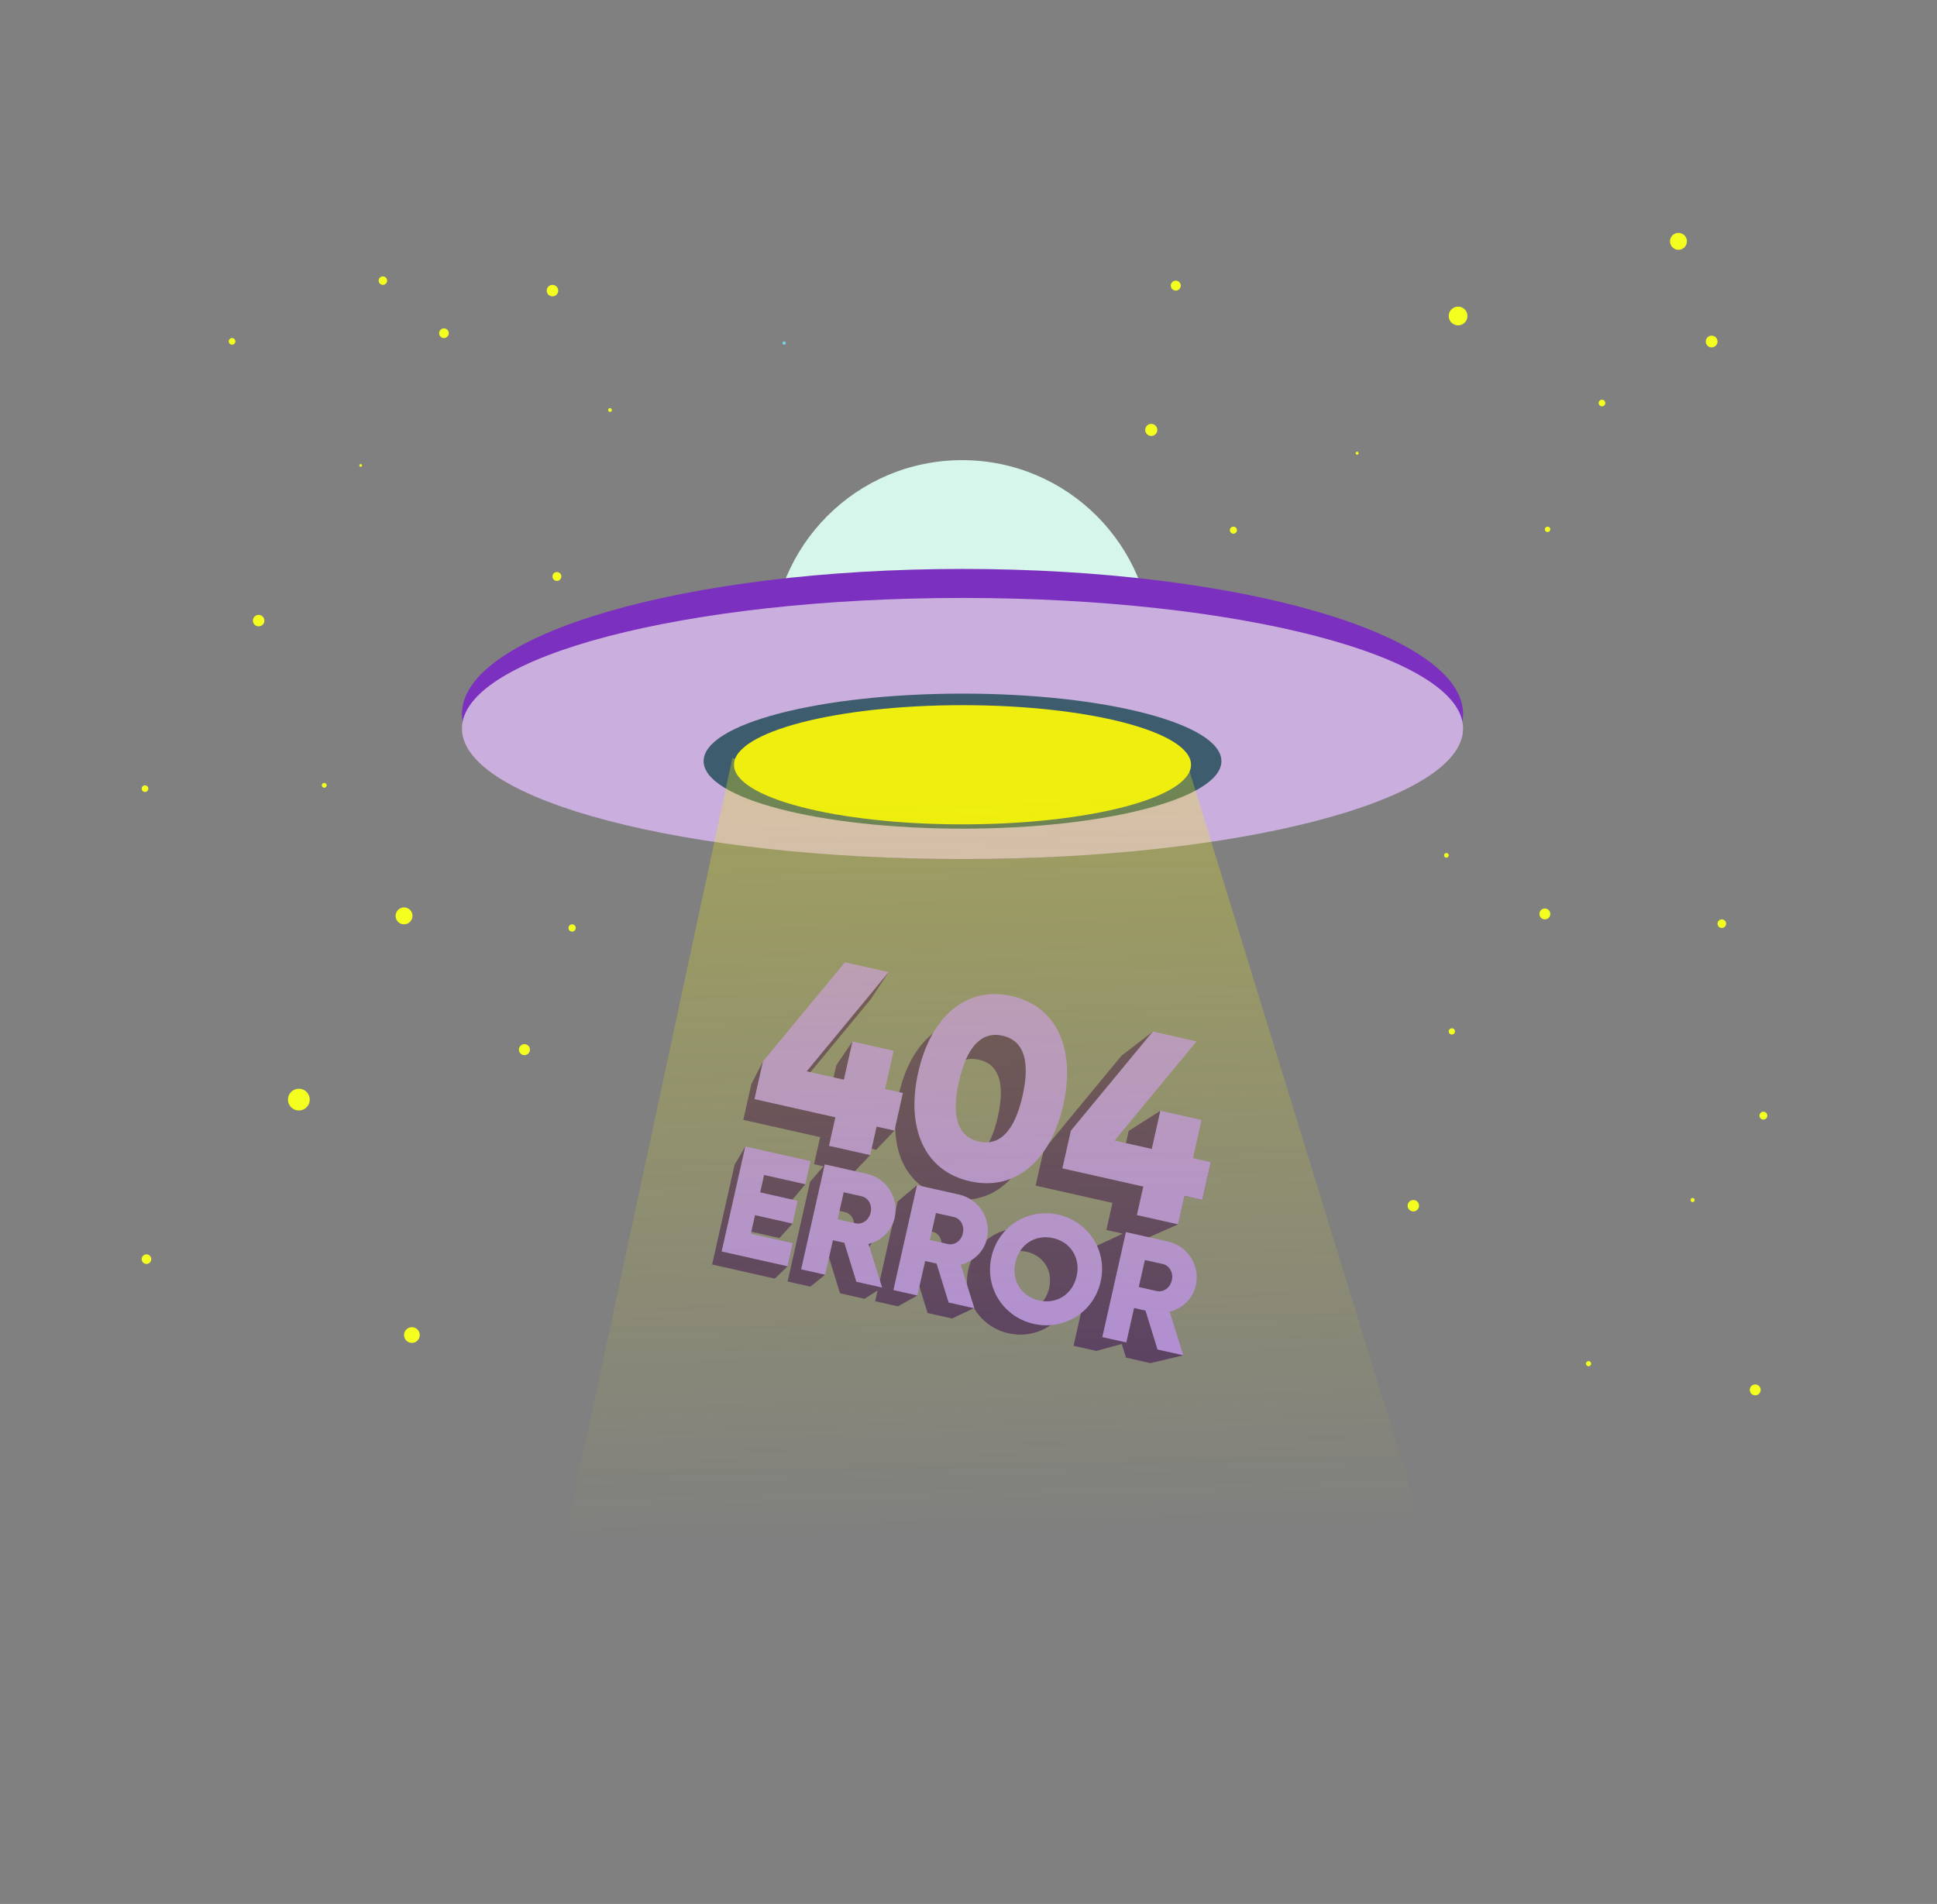 <?xml version="1.0" encoding="UTF-8" standalone="no"?>
<!-- Created with Inkscape (http://www.inkscape.org/) -->

<svg
   version="1.1"
   id="svg1"
   width="712"
   height="700.013"
   viewBox="0 0 712 700.013"
   sodipodi:docname="notfound.svg"
   inkscape:version="1.3 (0e150ed, 2023-07-21)"
   xmlns:inkscape="http://www.inkscape.org/namespaces/inkscape"
   xmlns:sodipodi="http://sodipodi.sourceforge.net/DTD/sodipodi-0.dtd"
   xmlns:xlink="http://www.w3.org/1999/xlink"
   xmlns="http://www.w3.org/2000/svg"
   xmlns:svg="http://www.w3.org/2000/svg">
  <rect x="0" y="0" width="712" height="700.013" fill="#808080" stroke="none"/>
  <sodipodi:namedview
     id="namedview1"
     pagecolor="#505050"
     bordercolor="#eeeeee"
     borderopacity="1"
     inkscape:showpageshadow="0"
     inkscape:pageopacity="0"
     inkscape:pagecheckerboard="0"
     inkscape:deskcolor="#505050"
     inkscape:zoom="0.95356588"
     inkscape:cx="423.67288"
     inkscape:cy="424.19723"
     inkscape:window-width="1920"
     inkscape:window-height="1052"
     inkscape:window-x="4072"
     inkscape:window-y="322"
     inkscape:window-maximized="0"
     inkscape:current-layer="g1" />
  <defs
     id="defs1">
    <linearGradient
       id="linearGradient118">
      <stop
         style="stop-color:#efee0e;stop-opacity:1;"
         offset="0"
         id="stop119" />
      <stop
         style="stop-color:#efee0e;stop-opacity:0;"
         offset="1"
         id="stop120" />
    </linearGradient>
    <linearGradient
       x1="0"
       y1="0"
       x2="1"
       y2="0"
       gradientUnits="userSpaceOnUse"
       gradientTransform="matrix(0,4339.41,4339.41,0,2610,420.1)"
       spreadMethod="pad"
       id="linearGradient4">
      <stop
         style="stop-opacity:1;stop-color:#28637e"
         offset="0"
         id="stop3" />
      <stop
         style="stop-opacity:1;stop-color:#14171a"
         offset="1"
         id="stop4" />
    </linearGradient>
    <clipPath
       clipPathUnits="userSpaceOnUse"
       id="clipPath4">
      <path
         d="M 110,0 V 0 580.102 H 390.609 C 291.07,535.531 197.344,488 110,437.801 V 0 m 5000,437.801 c -57.3,32.941 -117.36,64.719 -180,95.281 v 307.02 h 180 V 437.801 M 4450,1300.1 h -270 v 100 h 250 v -80 h 20 v -20 m -4070,50 H 110 v 330 h 610 v -90 H 380 v -240 m 3890,790 h -20 v 170 h 20 v -170 m -3870,290 H 110 v 550 h 590 v -90 H 400 v -460 m 4060,160 h -110 v 20 h 110 v -20 m 650,240 h -10 v 530 h -290.79 c 10.4,17.45 17.03,37.42 18.76,58.77 56.28,2.54 92.74,6.63 92.74,11.23 0,4.6 -36.46,8.69 -92.74,11.23 -2.38,29.37 -14.04,56.13 -32.03,77.33 19.15,20.96 34.46,38.64 44.52,51.44 H 5110 v -740 m -549.49,560 H 4330 v 150 h -150 v 160 h 310 v -130 h 52.53 c 10.06,-12.8 25.38,-30.48 44.53,-51.45 -18,-21.2 -29.65,-47.95 -32.03,-77.32 -56.28,-2.54 -92.74,-6.63 -92.74,-11.23 0,-4.6 36.46,-8.69 92.73,-11.23 0.81,-9.93 2.67,-19.55 5.49,-28.77 m 42.43,144.44 c -15.47,14.13 -29.15,26.17 -40.41,35.56 h 117.9 c -0.06,-1.17 -0.11,-2.34 -0.16,-3.53 -29.37,-2.38 -56.13,-14.03 -77.33,-32.03 m 177.11,0 c -21.2,18 -47.95,29.65 -77.32,32.03 -0.05,1.19 -0.11,2.36 -0.16,3.53 h 117.88 c -11.25,-9.38 -24.93,-21.43 -40.4,-35.56 M 1070,3730.1 v 0 150 h 60 v -100 h -60 v -50 m -760,0 H 110 V 5000 h 540 v -39.9 H 240 v -750 h 195.938 c 1.421,-3.43 3.027,-6.77 4.8,-10 H 310 v -470 m 3560,50 h -91.04 c -9.39,4.13 -19.06,8.21 -28.96,12.22 v 117.78 h 120 v -130 m -1980,118.38 v 131.62 h 130 v 180 h 381.11 c -118.13,-55.77 -212.09,-154.3 -261.93,-275.63 -87.65,-9.58 -171.08,-21.69 -249.18,-35.99 m 880,341.34 c -46.05,13.2 -94.7,20.28 -145,20.28 -43.08,0 -84.94,-5.19 -125,-14.97 v 704.97 h -620 v 49.9 h 960 v -279.9 h -70 v -480.28 m 2340,100.28 h -40 v 50 h 40 v -50 m -1510,310 h -10 V 5000 h 10 v -349.9"
         transform="translate(0,-2.5e-5)"
         id="path4" />
    </clipPath>
    <clipPath
       clipPathUnits="userSpaceOnUse"
       id="clipPath52">
      <path
         d="M 0,0 H 5340 V 5250 H 0 Z"
         transform="matrix(0.133,0,0,-0.133,0,700.013)"
         id="path52" />
    </clipPath>
    <radialGradient
       fx="0"
       fy="0"
       cx="0"
       cy="0"
       r="1"
       gradientUnits="userSpaceOnUse"
       gradientTransform="matrix(1015.97,0,0,-1015.97,2626.25,3560.1)"
       spreadMethod="pad"
       id="radialGradient57">
      <stop
         style="stop-opacity:1;stop-color:#c0d2c2"
         offset="0"
         id="stop56" />
      <stop
         style="stop-opacity:1;stop-color:#5b7b68"
         offset="1"
         id="stop57" />
    </radialGradient>
    <clipPath
       clipPathUnits="userSpaceOnUse"
       id="clipPath57">
      <path
         d="m 3778.96,3780.1 h -198.22 c -247.87,61.94 -584.16,100 -954.49,100 -370.33,0 -706.62,-38.06 -954.49,-100 h -198.22 c 246.85,108.44 670.97,180 1152.71,180 481.74,0 905.86,-71.56 1152.71,-180"
         transform="translate(0,-2.5e-5)"
         id="path57" />
    </clipPath>
    <radialGradient
       fx="0"
       fy="0"
       cx="0"
       cy="0"
       r="1"
       gradientUnits="userSpaceOnUse"
       gradientTransform="matrix(1107.09,0,0,-406.185,2639.58,3486.77)"
       spreadMethod="pad"
       id="radialGradient60">
      <stop
         style="stop-opacity:1;stop-color:#e8f0d9"
         offset="0"
         id="stop59" />
      <stop
         style="stop-opacity:1;stop-color:#b0c68b"
         offset="1"
         id="stop60" />
    </radialGradient>
    <clipPath
       clipPathUnits="userSpaceOnUse"
       id="clipPath60">
      <path
         d="m 3580.74,3780.1 h -86.79 c -159.04,30.41 -293.49,36.67 -293.49,36.67 0,0 59.74,-10.55 136.3,-36.67 H 1904.69 c 76.57,26.12 136.3,36.67 136.3,36.67 0,0 -134.45,-6.26 -293.49,-36.67 h -75.74 c 247.87,61.94 584.16,100 954.49,100 370.33,0 706.62,-38.06 954.49,-100"
         transform="translate(0,-2.5e-5)"
         id="path60" />
    </clipPath>
    <radialGradient
       fx="0"
       fy="0"
       cx="0"
       cy="0"
       r="1"
       gradientUnits="userSpaceOnUse"
       gradientTransform="matrix(1107.09,0,0,-406.185,2639.58,3486.77)"
       spreadMethod="pad"
       id="radialGradient64">
      <stop
         style="stop-opacity:1;stop-color:#e2ebcd"
         offset="0"
         id="stop63" />
      <stop
         style="stop-opacity:1;stop-color:#a0b978"
         offset="1"
         id="stop64" />
    </radialGradient>
    <clipPath
       clipPathUnits="userSpaceOnUse"
       id="clipPath64">
      <path
         d="M 1904.69,3780.1 H 1747.5 c 159.04,30.41 293.49,36.67 293.49,36.67 0,0 -59.73,-10.55 -136.3,-36.67"
         transform="translate(0,-2.5e-5)"
         id="path64" />
    </clipPath>
    <radialGradient
       fx="0"
       fy="0"
       cx="0"
       cy="0"
       r="1"
       gradientUnits="userSpaceOnUse"
       gradientTransform="matrix(1107.09,0,0,-406.185,2639.58,3486.77)"
       spreadMethod="pad"
       id="radialGradient66">
      <stop
         style="stop-opacity:1;stop-color:#e2ebcd"
         offset="0"
         id="stop65" />
      <stop
         style="stop-opacity:1;stop-color:#a0b978"
         offset="1"
         id="stop66" />
    </radialGradient>
    <clipPath
       clipPathUnits="userSpaceOnUse"
       id="clipPath66">
      <path
         d="m 3493.95,3780.1 h -157.19 c -76.56,26.12 -136.3,36.67 -136.3,36.67 0,0 134.45,-6.26 293.49,-36.67"
         transform="translate(0,-2.5e-5)"
         id="path66" />
    </clipPath>
    <linearGradient
       xlink:href="#linearGradient118"
       id="linearGradient120"
       x1="1337.737"
       y1="0.742"
       x2="1345.894"
       y2="369.287"
       gradientUnits="userSpaceOnUse"
       gradientTransform="translate(-996.629,195.766)" />
  </defs>
  <rect
     style="display:none;opacity:1;fill:#fcfcf4;fill-opacity:1;fill-rule:evenodd;stroke-width:3.839"
     id="rect1"
     width="709.967"
     height="700.528"
     x="0"
     y="0" />
  <g
     id="g1">
    <path
       id="path6"
       d="m 86.519,125.513 c 0,0.675 -0.547,1.223 -1.222,1.223 -0.675,0 -1.222,-0.548 -1.222,-1.223 0,-0.675 0.547,-1.223 1.222,-1.223 0.675,0 1.222,0.548 1.222,1.223"
       style="fill:#f5ff1f;fill-opacity:1;fill-rule:nonzero;stroke:none;stroke-width:0.133" />
    <path
       id="path7"
       d="m 142.297,103.179 c 0,0.859 -0.697,1.556 -1.555,1.556 -0.86,0 -1.556,-0.697 -1.556,-1.556 0,-0.859 0.696,-1.556 1.556,-1.556 0.857,0 1.555,0.697 1.555,1.556"
       style="fill:#f5ff1f;fill-opacity:1;fill-rule:nonzero;stroke:none;stroke-width:0.133" />
    <path
       id="path8"
       d="m 164.964,122.513 c 0,0.983 -0.796,1.777 -1.779,1.777 -0.981,0 -1.777,-0.795 -1.777,-1.777 0,-0.981 0.796,-1.777 1.777,-1.777 0.983,0 1.779,0.796 1.779,1.777"
       style="fill:#f5ff1f;fill-opacity:1;fill-rule:nonzero;stroke:none;stroke-width:0.133" />
    <path
       id="path9"
       d="m 205.185,106.846 c 0,1.165 -0.944,2.111 -2.109,2.111 -1.167,0 -2.112,-0.945 -2.112,-2.111 0,-1.165 0.945,-2.111 2.112,-2.111 1.165,0 2.109,0.945 2.109,2.111"
       style="fill:#f5ff1f;fill-opacity:1;fill-rule:nonzero;stroke:none;stroke-width:0.133" />
    <path
       id="path10"
       d="m 224.916,150.759 c 0,0.381 -0.309,0.691 -0.691,0.691 -0.381,0 -0.691,-0.309 -0.691,-0.691 0,-0.381 0.309,-0.691 0.691,-0.691 0.381,0 0.691,0.309 0.691,0.691"
       style="fill:#f5ff1f;fill-opacity:1;fill-rule:nonzero;stroke:none;stroke-width:0.133" />
    <path
       id="path11"
       d="m 288.852,126.123 c 0,0.339 -0.273,0.612 -0.611,0.612 -0.337,0 -0.611,-0.273 -0.611,-0.612 0,-0.337 0.273,-0.611 0.611,-0.611 0.337,0 0.611,0.273 0.611,0.611"
       style="fill:#7bd3dd;fill-opacity:1;fill-rule:nonzero;stroke:none;stroke-width:0.133" />
    <path
       id="path12"
       d="m 206.337,211.953 c 0,0.901 -0.731,1.631 -1.631,1.631 -0.901,0 -1.631,-0.729 -1.631,-1.631 0,-0.901 0.729,-1.631 1.631,-1.631 0.9,0 1.631,0.729 1.631,1.631"
       style="fill:#f5ff1f;fill-opacity:1;fill-rule:nonzero;stroke:none;stroke-width:0.133" />
    <path
       id="path13"
       d="m 133.075,171.123 c 0,-0.276 -0.224,-0.5 -0.5,-0.5 -0.276,0 -0.5,0.224 -0.5,0.5 0,0.276 0.224,0.5 0.5,0.5 0.276,0 0.5,-0.224 0.5,-0.5"
       style="fill:#f5ff1f;fill-opacity:1;fill-rule:nonzero;stroke:none;stroke-width:0.133" />
    <path
       id="path14"
       d="m 97.185,228.179 c 0,1.165 -0.945,2.111 -2.11,2.111 -1.166,0 -2.111,-0.945 -2.111,-2.111 0,-1.165 0.945,-2.111 2.111,-2.111 1.166,0 2.11,0.945 2.11,2.111"
       style="fill:#f5ff1f;fill-opacity:1;fill-rule:nonzero;stroke:none;stroke-width:0.133" />
    <path
       id="path15"
       d="m 120.075,288.735 c 0,0.491 -0.398,0.888 -0.89,0.888 -0.491,0 -0.888,-0.397 -0.888,-0.888 0,-0.491 0.398,-0.889 0.888,-0.889 0.491,0 0.89,0.399 0.89,0.889"
       style="fill:#f5ff1f;fill-opacity:1;fill-rule:nonzero;stroke:none;stroke-width:0.133" />
    <path
       id="path16"
       d="m 54.519,289.957 c 0,0.676 -0.547,1.223 -1.222,1.223 -0.675,0 -1.222,-0.547 -1.222,-1.223 0,-0.675 0.547,-1.221 1.222,-1.221 0.675,0 1.222,0.547 1.222,1.221"
       style="fill:#f5ff1f;fill-opacity:1;fill-rule:nonzero;stroke:none;stroke-width:0.133" />
    <path
       id="path17"
       d="m 151.63,336.735 c 0,1.717 -1.392,3.111 -3.112,3.111 -1.717,0 -3.111,-1.393 -3.111,-3.111 0,-1.719 1.393,-3.112 3.111,-3.112 1.72,0 3.112,1.393 3.112,3.112"
       style="fill:#f5ff1f;fill-opacity:1;fill-rule:nonzero;stroke:none;stroke-width:0.133" />
    <path
       id="path18"
       d="m 105.852,404.29 c 0,2.209 1.791,4 4,4 2.21,0 4,-1.791 4,-4 0,-2.208 -1.79,-4 -4,-4 -2.209,0 -4,1.792 -4,4"
       style="fill:#f5ff1f;fill-opacity:1;fill-rule:nonzero;stroke:none;stroke-width:0.133" />
    <path
       id="path19"
       d="m 194.792,385.921 c 0,1.119 -0.907,2.025 -2.025,2.025 -1.119,0 -2.025,-0.907 -2.025,-2.025 0,-1.119 0.907,-2.025 2.025,-2.025 1.119,0 2.025,0.907 2.025,2.025"
       style="fill:#f5ff1f;fill-opacity:1;fill-rule:nonzero;stroke:none;stroke-width:0.133" />
    <path
       id="path20"
       d="m 211.63,341.179 c 0,0.737 -0.597,1.333 -1.333,1.333 -0.736,0 -1.333,-0.596 -1.333,-1.333 0,-0.736 0.597,-1.333 1.333,-1.333 0.736,0 1.333,0.597 1.333,1.333"
       style="fill:#f5ff1f;fill-opacity:1;fill-rule:nonzero;stroke:none;stroke-width:0.133" />
    <path
       id="path21"
       d="m 55.602,462.943 c 0,0.973 -0.79,1.763 -1.764,1.763 -0.974,0 -1.763,-0.789 -1.763,-1.763 0,-0.975 0.789,-1.764 1.763,-1.764 0.974,0 1.764,0.789 1.764,1.764"
       style="fill:#f5ff1f;fill-opacity:1;fill-rule:nonzero;stroke:none;stroke-width:0.133" />
    <path
       id="path24"
       d="m 154.297,490.849 c 0,1.595 -1.293,2.888 -2.889,2.888 -1.595,0 -2.889,-1.293 -2.889,-2.888 0,-1.596 1.295,-2.889 2.889,-2.889 1.596,0 2.889,1.293 2.889,2.889"
       style="fill:#f5ff1f;fill-opacity:1;fill-rule:nonzero;stroke:none;stroke-width:0.133" />
    <path
       id="path27"
       d="m 584.874,501.378 c 0,-0.528 -0.428,-0.955 -0.955,-0.955 -0.529,0 -0.956,0.427 -0.956,0.955 0,0.527 0.427,0.955 0.956,0.955 0.527,0 0.955,-0.428 0.955,-0.955"
       style="fill:#f5ff1f;fill-opacity:1;fill-rule:nonzero;stroke:none;stroke-width:0.133" />
    <path
       id="path28"
       d="m 622.92,441.205 c 0,0.417 -0.339,0.756 -0.756,0.756 -0.417,0 -0.756,-0.339 -0.756,-0.756 0,-0.417 0.339,-0.756 0.756,-0.756 0.417,0 0.756,0.339 0.756,0.756"
       style="fill:#f5ff1f;fill-opacity:1;fill-rule:nonzero;stroke:none;stroke-width:0.133" />
    <path
       id="path29"
       d="m 649.63,410.179 c 0,0.797 -0.647,1.444 -1.444,1.444 -0.799,0 -1.445,-0.647 -1.445,-1.444 0,-0.797 0.647,-1.445 1.445,-1.445 0.797,0 1.444,0.648 1.444,1.445"
       style="fill:#f5ff1f;fill-opacity:1;fill-rule:nonzero;stroke:none;stroke-width:0.133" />
    <path
       id="path32"
       d="m 647.186,511.014 c 0,1.104 -0.896,2 -2,2 -1.105,0 -2,-0.896 -2,-2 0,-1.104 0.895,-2 2,-2 1.104,0 2,0.896 2,2"
       style="fill:#f5ff1f;fill-opacity:1;fill-rule:nonzero;stroke:none;stroke-width:0.133" />
    <path
       id="path33"
       d="m 521.604,443.302 c 0,1.159 -0.94,2.099 -2.099,2.099 -1.157,0 -2.097,-0.94 -2.097,-2.099 0,-1.157 0.94,-2.097 2.097,-2.097 1.159,0 2.099,0.94 2.099,2.097"
       style="fill:#f5ff1f;fill-opacity:1;fill-rule:nonzero;stroke:none;stroke-width:0.133" />
    <path
       id="path34"
       d="m 534.816,379.217 c 0,0.633 -0.515,1.147 -1.149,1.147 -0.633,0 -1.147,-0.513 -1.147,-1.147 0,-0.635 0.513,-1.148 1.147,-1.148 0.635,0 1.149,0.513 1.149,1.148"
       style="fill:#f5ff1f;fill-opacity:1;fill-rule:nonzero;stroke:none;stroke-width:0.133" />
    <path
       id="path35"
       d="m 569.853,336.025 c 0,1.105 -0.896,2 -2,2 -1.105,0 -2,-0.895 -2,-2 0,-1.104 0.895,-2 2,-2 1.104,0 2,0.896 2,2"
       style="fill:#f5ff1f;fill-opacity:1;fill-rule:nonzero;stroke:none;stroke-width:0.133" />
    <path
       id="path36"
       d="m 530.801,314.482 c 0,0.475 0.385,0.86 0.859,0.86 0.475,0 0.86,-0.385 0.86,-0.86 0,-0.473 -0.385,-0.859 -0.86,-0.859 -0.473,0 -0.859,0.385 -0.859,0.859"
       style="fill:#f5ff1f;fill-opacity:1;fill-rule:nonzero;stroke:none;stroke-width:0.133" />
    <path
       id="path37"
       d="m 634.484,339.602 c 0,0.871 -0.708,1.577 -1.579,1.577 -0.871,0 -1.577,-0.707 -1.577,-1.577 0,-0.871 0.707,-1.577 1.577,-1.577 0.871,0 1.579,0.707 1.579,1.577"
       style="fill:#f5ff1f;fill-opacity:1;fill-rule:nonzero;stroke:none;stroke-width:0.133" />
    <path
       id="path39"
       d="m 567.853,194.623 c 0,0.552 0.448,1 1,1 0.552,0 1,-0.448 1,-1 0,-0.552 -0.448,-1 -1,-1 -0.552,0 -1,0.448 -1,1"
       style="fill:#f5ff1f;fill-opacity:1;fill-rule:nonzero;stroke:none;stroke-width:0.133" />
    <path
       id="path40"
       d="m 590.074,148.179 c 0,0.675 -0.547,1.223 -1.221,1.223 -0.676,0 -1.223,-0.548 -1.223,-1.223 0,-0.675 0.547,-1.223 1.223,-1.223 0.675,0 1.221,0.548 1.221,1.223"
       style="fill:#f5ff1f;fill-opacity:1;fill-rule:nonzero;stroke:none;stroke-width:0.133" />
    <path
       id="path41"
       d="m 631.328,125.566 c 0,1.196 -0.968,2.165 -2.165,2.165 -1.195,0 -2.164,-0.969 -2.164,-2.165 0,-1.195 0.969,-2.164 2.164,-2.164 1.197,0 2.165,0.969 2.165,2.164"
       style="fill:#f5ff1f;fill-opacity:1;fill-rule:nonzero;stroke:none;stroke-width:0.133" />
    <path
       id="path42"
       d="m 499.408,166.623 c 0,0.307 -0.249,0.556 -0.555,0.556 -0.308,0 -0.556,-0.249 -0.556,-0.556 0,-0.307 0.248,-0.555 0.556,-0.555 0.305,0 0.555,0.248 0.555,0.555"
       style="fill:#f5ff1f;fill-opacity:1;fill-rule:nonzero;stroke:none;stroke-width:0.133" />
    <path
       id="path43"
       d="m 539.408,116.179 c 0,1.901 -1.541,3.444 -3.444,3.444 -1.903,0 -3.444,-1.543 -3.444,-3.444 0,-1.903 1.541,-3.444 3.444,-3.444 1.903,0 3.444,1.541 3.444,3.444"
       style="fill:#f5ff1f;fill-opacity:1;fill-rule:nonzero;stroke:none;stroke-width:0.133" />
    <path
       id="path44"
       d="m 620.074,88.735 c 0,1.717 -1.392,3.111 -3.111,3.111 -1.719,0 -3.111,-1.393 -3.111,-3.111 0,-1.719 1.392,-3.112 3.111,-3.112 1.719,0 3.111,1.393 3.111,3.112"
       style="fill:#f5ff1f;fill-opacity:1;fill-rule:nonzero;stroke:none;stroke-width:0.133" />
    <path
       id="path46"
       d="m 425.408,158.069 c 0,1.227 -0.995,2.221 -2.221,2.221 -1.228,0 -2.223,-0.995 -2.223,-2.221 0,-1.228 0.995,-2.223 2.223,-2.223 1.227,0 2.221,0.995 2.221,2.223"
       style="fill:#f5ff1f;fill-opacity:1;fill-rule:nonzero;stroke:none;stroke-width:0.133" />
    <path
       id="path47"
       d="m 434.025,105.013 c 0,1.013 -0.821,1.833 -1.833,1.833 -1.013,0 -1.833,-0.82 -1.833,-1.833 0,-1.013 0.82,-1.833 1.833,-1.833 1.012,0 1.833,0.82 1.833,1.833"
       style="fill:#f5ff1f;fill-opacity:1;fill-rule:nonzero;stroke:none;stroke-width:0.133" />
    <path
       id="path48"
       d="m 347.814,110.846 c 0,1.044 0,1.889 0,1.889 0,0 0,-0.845 0,-1.889 0,-1.044 0,-1.889 0,-1.889 0,0 0,0.845 0,1.889"
       style="fill:#7bd3dd;fill-opacity:1;fill-rule:nonzero;stroke:none;stroke-width:0.133" />
    <path
       id="path49"
       d="m 454.676,194.925 c 0,0.717 -0.581,1.3 -1.3,1.3 -0.719,0 -1.301,-0.583 -1.301,-1.3 0,-0.719 0.583,-1.301 1.301,-1.301 0.719,0 1.3,0.583 1.3,1.301"
       style="fill:#f5ff1f;fill-opacity:1;fill-rule:nonzero;stroke:none;stroke-width:0.133" />
    <path
       id="path50"
       d="m 48.075,134.957 v 0"
       style="fill:#f5ff1f;fill-opacity:1;fill-rule:nonzero;stroke:none;stroke-width:0.133" />
    <path
       id="path51"
       d="m 61.852,360.514 v 0"
       style="fill:#f5ff1f;fill-opacity:1;fill-rule:nonzero;stroke:none;stroke-width:0.133" />
    <g
       id="g51"
       clip-path="url(#clipPath52)" />
    <path
       id="path53"
       d="m 347.814,110.846 c 0,1.044 0,1.889 0,1.889 0,0 0,-0.845 0,-1.889 0,-1.044 0,-1.889 0,-1.889 0,0 0,0.845 0,1.889"
       style="fill:#7bd3dd;fill-opacity:1;fill-rule:nonzero;stroke:none;stroke-width:0.133" />
    <path
       id="path54"
       d="m 423.63,239.179 c 0,38.66 -31.34,70 -70,70 -38.66,0 -70,-31.34 -70,-70 0,-38.66 31.34,-70 70,-70 38.66,0 70,31.34 70,70"
       style="fill:#d6f5eb;fill-opacity:1;fill-rule:nonzero;stroke:none;stroke-width:0.133" />
    <path
       id="path55"
       d="m 537.797,262.513 c 0,29.456 -82.38,53.333 -184,53.333 -101.62,0 -184,-23.877 -184,-53.333 0,-29.456 82.38,-53.333 184,-53.333 101.62,0 184,23.877 184,53.333"
       style="fill:#7c30bf;fill-opacity:1;fill-rule:nonzero;stroke:none;stroke-width:0.133" />
    <path
       id="path58"
       d="m 537.797,267.846 c 0,26.509 -82.38,48 -184,48 -101.62,0 -184,-21.491 -184,-48 0,-26.509 82.38,-48 184,-48 101.62,0 184,21.491 184,48"
       style="fill:#caafde;fill-opacity:1;fill-rule:nonzero;stroke:none;stroke-width:0.133" />
    <path
       id="path61"
       d="m 448.964,279.846 c 0,13.711 -42.608,24.825 -95.167,24.825 -52.559,0 -95.167,-11.115 -95.167,-24.825 0,-13.711 42.608,-24.825 95.167,-24.825 52.559,0 95.167,11.115 95.167,24.825"
       style="fill:#3d5c6e;fill-opacity:1;fill-rule:nonzero;stroke:none;stroke-width:0.133" />
    <path
       id="path62"
       d="m 437.797,281.179 c 0,12.103 -37.608,21.913 -84,21.913 -46.392,0 -84,-9.811 -84,-21.913 0,-12.103 37.608,-21.913 84,-21.913 46.392,0 84,9.811 84,21.913"
       style="fill:#efee0e;fill-opacity:1;fill-rule:nonzero;stroke:none;stroke-width:0.133" />
    <g
       id="g115"
       transform="rotate(26.269,446.491,-1795.384)">
      <g
         id="g3">
        <path
           id="path67"
           d="m 1290.69,302.186 c -0.023,0.031 -0.072,0.148 -0.132,0.301 l -2.936,0.709 -1.564,-6.467 13.041,-3.153 1.968,-6.9 c 0,0 -3.903,-1.372 -4.119,-1.32 -0.064,0.015 -0.435,0.248 -0.931,0.572 l -11.876,2.871 -1.463,-6.051 14.344,-3.467 1.859,-7.659 -1.62,-0.688 -3.352,-0.276 c 0,0 -1.209,0.696 -2.46,1.468 l -15.371,3.716 c 0.032,-0.524 0.051,-1.013 0.051,-1.013 l -1.197,-3.716 -1.992,-2.175 -0.549,7.793 8.827,36.515 22.951,-5.547 2.239,-6.148 -2.045,-8.461 -4.251,2.988 c 0,0 -9.263,5.897 -9.421,6.107"
           style="fill:#523768;fill-opacity:1;fill-rule:nonzero;stroke:none;stroke-width:0.133" />
        <path
           id="path68"
           d="m 1335.835,202.304 c 7.433,-1.797 12.624,3.787 15.511,15.733 2.888,11.947 0.823,19.284 -6.612,21.081 -7.435,1.796 -12.624,-3.787 -15.512,-15.733 -2.888,-11.947 -0.821,-19.285 6.613,-21.081 m 12.236,50.62 c 16.017,-3.871 22.055,-19.193 17.435,-38.308 -4.62,-19.116 -16.989,-29.989 -33.008,-26.117 -16.019,3.872 -22.056,19.193 -17.435,38.309 4.619,19.115 16.989,29.988 33.008,26.116"
           style="fill:#523768;fill-opacity:1;fill-rule:nonzero;stroke:none;stroke-width:0.133" />
        <path
           id="path69"
           d="m 1392.828,277.214 c -1.105,-0.401 -2.052,-0.704 -2.404,-0.735 -1.049,-0.088 -9.695,-4.172 -10.387,-4.663 -0.408,-0.292 -2.324,-5.328 -3.82,-9.393 1.471,-2.229 3.792,-3.863 6.657,-4.555 5.947,-1.437 11.688,1.757 13.264,8.277 1.095,4.535 -0.339,8.553 -3.311,11.068 m -48.212,0.283 -2.271,-9.389 6.26,-1.513 c 2.293,-0.555 4.664,1.024 5.307,3.687 0.644,2.66 -0.743,5.148 -3.037,5.703 l -6.259,1.513 m -32.075,7.752 -2.269,-9.389 6.259,-1.513 c 2.296,-0.555 4.665,1.025 5.308,3.687 0.644,2.66 -0.743,5.148 -3.039,5.703 l -6.259,1.513 m 72.801,-37.833 c 0,0 0.547,0.759 1.305,1.781 -1.88,-0.097 -3.809,0.068 -5.741,0.533 -10.484,2.536 -16.995,12.832 -14.397,23.579 1.108,4.581 3.659,8.321 7.023,10.924 l -12.907,-6.715 c 1.727,-2.733 2.408,-6.051 1.633,-9.256 -0.596,-2.471 -1.868,-4.587 -3.56,-6.227 l 1.975,-4.901 -9.841,-2.897 -15,-0.499 -3.724,8.561 7.469,30.903 -0.38,0.004 -9.824,-9.457 c 1.093,-2.4 1.447,-5.103 0.811,-7.735 -0.221,-0.916 -0.54,-1.783 -0.933,-2.599 0.163,-2.667 0.372,-6.347 0.271,-6.763 -0.156,-0.648 -6.124,-5.121 -6.851,-5.289 -0.727,-0.167 -7.503,0.528 -8.293,0.805 -0.541,0.189 -6.091,0.016 -9.523,-0.109 l 7.967,-1.927 2.699,-8.677 -3.043,-1.729 4.143,-1.003 2.901,-9.284 c 0,0 -4.152,-0.14 -5.127,0.077 l -0.94,-3.892 -6.195,1.497 -3.208,-13.273 -9.444,2.283 c 0.129,-1.391 0.272,-3.097 0.209,-3.356 -0.108,-0.445 -3.633,-5.883 -3.633,-5.883 l -1.469,10.421 3.208,13.275 -12.92,3.123 10.323,-43.708 1.503,-11.875 c 0,0 -3.033,2.901 -3.397,3.185 -0.363,0.285 -3.641,3.788 -3.895,4.203 -0.18,0.295 0.063,3.817 0.22,5.832 l -9.652,2.333 -8.349,35.353 c -0.988,-0.551 -1.828,-1 -1.828,-1 l -0.145,9.356 3.167,13.097 28.141,-6.803 2.396,9.912 3.453,-0.835 -1.904,7.289 8.825,36.513 8.345,-2.016 2.932,-6.317 -2.576,-1.169 c 0,0 -1.053,0.419 -1.967,0.819 l -1.288,-5.329 3.964,-0.959 9.785,10.332 8.972,-2.168 2.956,-4.873 0.949,3.929 8.347,-2.017 4.637,-6.729 -3.909,-2.505 c 0,0 -1.595,-0.144 -3.012,-0.216 l -0.616,-2.547 3.964,-0.957 9.785,10.332 8.973,-2.168 5.536,-6.991 c 4.379,2.916 9.908,4.031 15.448,2.691 9.068,-2.192 15.149,-10.192 14.952,-19.264 1.044,-0.437 1.937,-0.852 1.949,-0.995 0.029,-0.351 0.124,-8.947 0.019,-9.38 -0.104,-0.431 -4.379,-8.659 -4.379,-8.659 l -17.285,-1.993"
           style="fill:#523768;fill-opacity:1;fill-rule:nonzero;stroke:none;stroke-width:0.133" />
        <path
           id="path70"
           d="m 1435.224,254.564 -0.057,-0.14 c 0.047,-0.541 0.055,-1.087 0.025,-1.635 2.648,-0.807 4.953,-1.509 4.953,-1.509 l -0.713,-2.953 -4.672,-12.053 -13.483,1.989 -7.701,-2.483 6.315,-1.527 8.391,-10.053 -2.524,-10.439 6.525,-1.577 -3.335,-13.793 -13.919,12.683 -0.701,0.171 -3.208,-13.275 -3.2,0.773 -3.973,-9.105 -7.161,11.797 3.208,13.275 -12.923,3.123 10.325,-43.709 -3.847,0.931 c 0.149,-3.063 0.268,-6.073 0.268,-6.073 l -5.257,-4.232 c -0.072,0.299 -6.387,13.055 -6.387,13.055 l -10.324,43.709 3.167,13.097 28.143,-6.803 2.396,9.912 5.991,-1.448 -6.788,8.469 8.825,36.515 8.347,-2.019 7.237,-6.439 3.613,3.817 8.972,-2.168 9.553,-7.917 -16.081,-11.965"
           style="fill:#523768;fill-opacity:1;fill-rule:nonzero;stroke:none;stroke-width:0.133" />
      </g>
      <g
         id="g2">
        <path
           id="path71"
           d="m 1319.521,239.44 -6.524,1.576 2.523,10.44 -15.099,3.649 -2.523,-10.439 -29.639,7.164 -3.333,-13.795 10.871,-46.032 16.031,-3.875 -10.872,46.032 13.608,-3.289 -3.38,-13.979 15.1,-3.651 3.379,13.981 6.524,-1.577 3.335,13.793"
           style="fill:#ad88e0;fill-opacity:1;fill-rule:nonzero;stroke:none;stroke-width:0.133" />
        <path
           id="path72"
           d="m 1356.094,207.122 c -3.041,-12.583 -8.507,-18.463 -16.337,-16.571 -7.828,1.892 -10.005,9.62 -6.964,22.203 3.041,12.583 8.507,18.463 16.336,16.569 7.829,-1.892 10.005,-9.62 6.965,-22.201 m -38.213,9.236 c -4.867,-20.131 1.492,-36.268 18.363,-40.345 16.869,-4.079 29.896,7.373 34.763,27.505 4.865,20.131 -1.493,36.267 -18.363,40.345 -16.869,4.077 -29.897,-7.373 -34.763,-27.505"
           style="fill:#ad88e0;fill-opacity:1;fill-rule:nonzero;stroke:none;stroke-width:0.133" />
        <path
           id="path73"
           d="m 1432.282,212.184 -6.525,1.577 2.524,10.439 -15.099,3.649 -2.523,-10.439 -29.639,7.164 -3.335,-13.793 10.873,-46.033 16.029,-3.875 -10.872,46.032 13.608,-3.288 -3.379,-13.98 15.097,-3.649 3.379,13.98 6.525,-1.577 3.335,13.793"
           style="fill:#ad88e0;fill-opacity:1;fill-rule:nonzero;stroke:none;stroke-width:0.133" />
        <path
           id="path74"
           d="m 1304.362,293.092 2.045,8.461 -24.172,5.843 -9.295,-38.456 23.897,-5.776 2.044,8.46 -15.107,3.651 1.54,6.373 13.735,-3.32 2.017,8.349 -13.733,3.321 1.647,6.811 15.381,-3.717"
           style="fill:#ad88e0;fill-opacity:1;fill-rule:nonzero;stroke:none;stroke-width:0.133" />
        <path
           id="path75"
           d="m 1315.225,277.908 6.592,-1.593 c 2.416,-0.584 3.876,-3.205 3.199,-6.008 -0.676,-2.801 -3.172,-4.464 -5.589,-3.88 l -6.592,1.592 2.391,9.889 m 6.033,6.681 -4.175,1.009 3.053,12.635 -8.789,2.125 -9.295,-38.456 15.381,-3.717 c 7.307,-1.767 14.605,2.691 16.372,9.997 1.141,4.724 -0.679,9.701 -4.392,12.867 l 11.599,12.139 -9.448,2.284 -10.307,-10.883"
           style="fill:#ad88e0;fill-opacity:1;fill-rule:nonzero;stroke:none;stroke-width:0.133" />
        <path
           id="path76"
           d="m 1349.004,269.742 6.593,-1.593 c 2.415,-0.583 3.876,-3.204 3.197,-6.007 -0.676,-2.801 -3.172,-4.467 -5.588,-3.881 l -6.593,1.593 2.391,9.888 m 6.035,6.683 -4.176,1.009 3.055,12.633 -8.791,2.125 -9.295,-38.455 15.383,-3.719 c 7.307,-1.765 14.605,2.692 16.371,9.997 1.143,4.725 -0.679,9.701 -4.391,12.867 l 11.597,12.139 -9.448,2.284 -10.305,-10.881"
           style="fill:#ad88e0;fill-opacity:1;fill-rule:nonzero;stroke:none;stroke-width:0.133" />
        <path
           id="path77"
           d="m 1403.266,257.79 c -1.66,-6.868 -7.707,-10.232 -13.969,-8.72 -6.263,1.515 -10.105,7.271 -8.445,14.137 1.66,6.867 7.708,10.231 13.969,8.717 6.263,-1.515 10.105,-7.268 8.445,-14.135 m -31.204,7.543 c -2.736,-11.319 4.12,-22.161 15.164,-24.831 11.043,-2.669 22.095,3.845 24.831,15.163 2.735,11.317 -4.121,22.161 -15.164,24.831 -11.044,2.669 -22.096,-3.847 -24.831,-15.163"
           style="fill:#ad88e0;fill-opacity:1;fill-rule:nonzero;stroke:none;stroke-width:0.133" />
        <path
           id="path78"
           d="m 1425.514,251.249 6.593,-1.593 c 2.417,-0.585 3.877,-3.205 3.2,-6.008 -0.677,-2.803 -3.173,-4.465 -5.589,-3.88 l -6.593,1.592 2.389,9.889 m 6.036,6.683 -4.176,1.009 3.053,12.633 -8.789,2.125 -9.295,-38.456 15.383,-3.717 c 7.305,-1.765 14.605,2.691 16.372,9.997 1.141,4.724 -0.68,9.701 -4.392,12.867 l 11.599,12.139 -9.449,2.284 -10.305,-10.881"
           style="fill:#ad88e0;fill-opacity:1;fill-rule:nonzero;stroke:none;stroke-width:0.133" />
      </g>
    </g>
    <path
       style="opacity:0.381;mix-blend-mode:color-burn;fill:url(#linearGradient120);fill-opacity:1;fill-rule:evenodd;stroke:none;stroke-width:3.839"
       d="m 269.179,278.819 -71.929,335.176 342.591,2.966 -103.816,-337.4 z"
       id="path115" />
  </g>
</svg>

